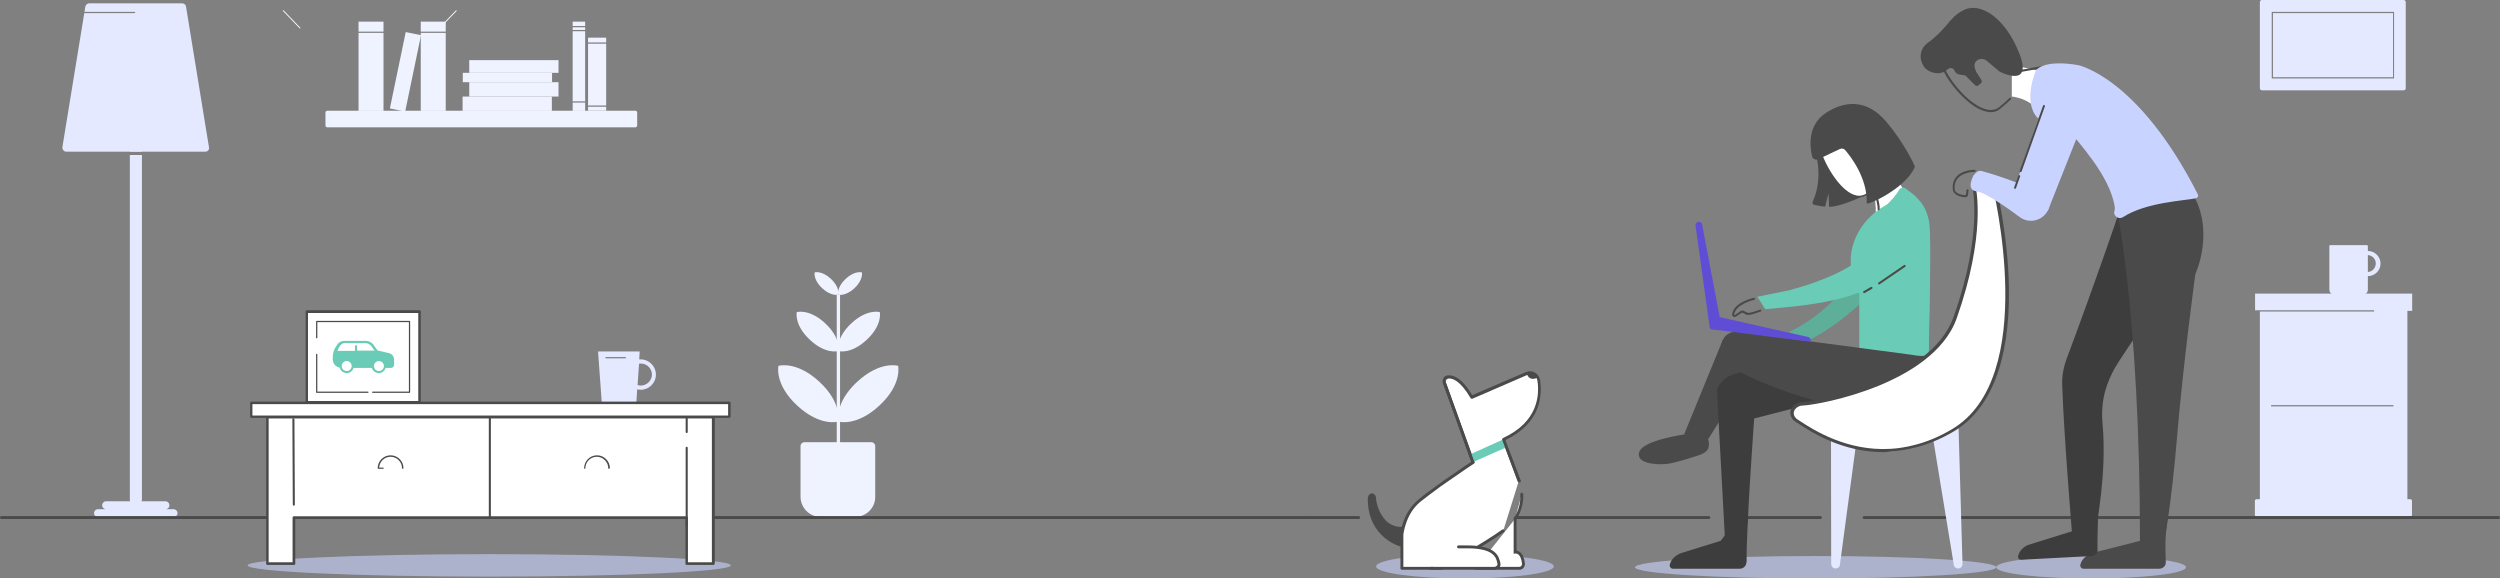 <svg id="Layer_1" xmlns="http://www.w3.org/2000/svg" viewBox="0 0 1201.4 278"><rect x="0" y="0" width="1201.4" height="278" fill="#808080" stroke="none"/><style>.st0{fill:#e4e9ff}.st1{fill:#eff2ff}.st2{fill:none}.st3{fill:#4a4a4a}.st4{opacity:.6}.st5{fill:#c9d3ff}.st7{fill:#fff}.st8{fill:#2b2b2b}.st9{fill:#6accb6}.st10{fill:#3d3d3d}.st11{fill:#5f4dd5}</style><path class="st0" d="M83.4 244.7h-3.8c1 0 1.9-.9 1.8-1.9 0-1.1-.9-1.9-1.9-1.9H51c-1.1 0-1.9.9-1.9 1.9 0 1.1.9 1.9 1.9 1.9h-3.9c-1.1 0-1.9.9-1.9 1.9 0 1.1.9 1.9 1.9 1.9h36.4c1 0 1.8-.9 1.8-1.9 0-1.1-.9-1.9-1.9-1.9zM68.2 72.9V16.5c0-1.6-1.3-2.9-2.9-2.9-1.6 0-2.9 1.3-2.9 2.9v56.4h5.8z"/><path class="st0" d="M62.4 74.5v165.6c0 1.6 1.3 2.9 2.9 2.9 1.6 0 2.9-1.3 2.9-2.9V74.5h-5.8zM100.4 70.6l-11-67.4c-.1-.9-.9-1.6-1.9-1.6H42.9c-.9 0-1.7.7-1.9 1.6l-.4 2.5h24.1c.2 0 .3.2.3.3 0 .1-.1.3-.3.3H40.5L30 70.6c-.2 1.2.7 2.3 1.9 2.3h66.7c1.2 0 2.2-1 1.8-2.3z"/><path class="st1" d="M410.9 248.4h-16.5c-5.4 0-9.7-4.4-9.7-9.7v-24.3c0-1.1.9-1.9 1.9-1.9h32.1c1.1 0 1.9.9 1.9 1.9v24.3c.1 5.3-4.3 9.7-9.7 9.7zM431.6 175.8s-8.6-2.6-19.7 7.7-9 19.1-9 19.1 8.6 2.6 19.7-7.7 9-19.1 9-19.1zM422.8 150s-6-1.8-13.7 5.4-6.3 13.3-6.3 13.3 6 1.8 13.7-5.4 6.3-13.3 6.3-13.3zM414.2 130.9s-3.4-1-7.8 3.1-3.6 7.6-3.6 7.6 3.4 1 7.8-3.1 3.6-7.6 3.6-7.6z"/><path class="st1" d="M374.1 175.8s8.6-2.6 19.7 7.7 9 19.1 9 19.1-8.6 2.6-19.7-7.7-9-19.1-9-19.1zM382.9 150s6-1.8 13.7 5.4 6.3 13.3 6.3 13.3-6 1.8-13.7-5.4c-7.7-7.2-6.3-13.3-6.3-13.3zM391.5 130.9s3.4-1 7.8 3.1 3.6 7.6 3.6 7.6-3.4 1-7.8-3.1-3.6-7.6-3.6-7.6z"/><path class="st1" d="M402.1 141.6h1.6V216h-1.6z"/><path class="st2" d="M626.9 248.7h26"/><path class="st3" d="M652.9 249.4h-26c-.4 0-.7-.3-.7-.7s.3-.7.7-.7h26c.4 0 .7.3.7.7s-.3.7-.7.7z"/><path class="st2" d="M728.5 248.7h92.7"/><path class="st3" d="M821.2 249.4h-92.7c-.4 0-.7-.3-.7-.7s.3-.7.7-.7h92.7c.4 0 .7.3.7.7s-.3.7-.7.7z"/><path class="st2" d="M.7 248.7h626.2"/><path class="st3" d="M626.9 249.4H.7c-.4 0-.7-.3-.7-.7s.3-.7.7-.7h626.2c.4 0 .7.3.7.7s-.3.7-.7.7z"/><path class="st2" d="M839.4 248.7h35.4"/><path class="st3" d="M874.8 249.4h-35.4c-.4 0-.7-.3-.7-.7s.3-.7.7-.7h35.4c.4 0 .7.3.7.7s-.3.7-.7.7z"/><path class="st2" d="M895.8 248.7h132.7"/><path class="st3" d="M1028.5 249.4H895.8c-.4 0-.7-.3-.7-.7s.3-.7.7-.7h132.6c.4 0 .7.3.7.7s-.2.7-.6.7z"/><g class="st4"><ellipse class="st5" cx="1004.9" cy="272.6" rx="45.6" ry="5.4"/></g><path class="st3" d="M872 72.1s4.8 12.2-.9 24.9c-.3.6.1 1.3.7 1.4 1.1.3 3 .7 5.3.9l1.6-6.4.3 6.5c3.9.1 12.6-3.2 17.3-5.8l-15.8-28.9-8.5 7.4z"/><path d="M860.1 159.4s27.8-12.2 36.6-40.6c4.1 6.3 1 23.7 1 23.7s-17.5 17.4-32.4 22.5c-14.8 5.1-5.2-5.6-5.2-5.6z" fill="#5daf9a"/><path class="st7" d="M908.4 71.7c2.4 12.3-1.4 16.5-12 21.9-12.2 6.2-27.9-28.8-21.1-28.6 12.5.4.9-10 10.8-12 9.9-1.9 19.9 6.5 22.3 18.7z"/><path class="st3" d="M893.4 94.8c-2.5 0-5.2-1.3-8-3.9-7.5-6.9-13.6-21.1-11.9-25.1.3-.8.9-1.2 1.8-1.2 2.6.1 4.3-.3 5.1-1.2.9-.9.9-2.4.8-4-.1-2.6-.2-5.9 4.8-6.8 10.1-2 20.4 6.5 22.8 19 2.5 12.7-1.6 17-12.3 22.4-.9.5-2 .8-3.1.8zm-18.2-29.3c-.5 0-.7.2-.9.7-1.4 3.4 4.1 17.1 11.7 24.2 2.6 2.4 6.5 4.9 10.2 3C908.7 87 910 81.9 908 72c-2.4-12-12.1-20.2-21.8-18.3-4.3.8-4.2 3.3-4.1 6 .1 1.7.1 3.4-1 4.6-1.1.8-3 1.2-5.9 1.2z"/><path class="st8" d="M909.4 179.2l-.9-.1c4.3-36.1-2.6-82.4-2.6-82.8l.8-.1c.1.4 7 46.7 2.7 83z"/><circle class="st9" cx="916.4" cy="103.6" r="8.3"/><circle class="st3" cx="834.1" cy="166.2" r="6.8"/><path class="st8" d="M828.7 195.8c-4 0-7.2-3.2-7.2-7.2s3.2-7.2 7.2-7.2 7.2 3.2 7.2 7.2-3.2 7.2-7.2 7.2zm0-13.6c-3.5 0-6.4 2.9-6.4 6.4s2.9 6.4 6.4 6.4 6.4-2.9 6.4-6.4-2.9-6.4-6.4-6.4zM912.1 197.8c-7.1 0-12.8-5.8-12.8-12.8s5.8-12.8 12.8-12.8 12.8 5.8 12.8 12.8-5.7 12.8-12.8 12.8zm0-24.1c-6.2 0-11.3 5.1-11.3 11.3s5.1 11.3 11.3 11.3 11.3-5.1 11.3-11.3-5.1-11.3-11.3-11.3z"/><path class="st8" d="M910.3 187.7c-.4 0-44.4-3.9-75-21.2l.4-.7c30.4 17.2 74.2 21 74.7 21.1l-.1.8zM817.8 202.3l-.8-.3c.1-.3 12.7-29.3 14.6-35.9l.8.2c-1.9 6.7-14.4 35.7-14.6 36zM834.5 248.5l-.9-.1c1.1-14.4-2-47.3-2-47.6l.9-.1c.1.3 3.2 33.3 2 47.8z"/><path class="st3" d="M956.7 53.9c-2.1 0-4.5-.8-7.1-2.3-8.7-5.3-17.6-18-16.8-22.3.2-.9.7-1.4 1.6-1.6 2.5-.4 4.1-1.1 4.7-2.1.7-1.1.3-2.5 0-4-.6-2.6-1.4-5.7 3.4-7.8 9.6-4 21.4 2.3 26.3 14.1.1.3 0 .5-.3.7-.3.1-.5 0-.7-.3C963.2 17 952 10.9 943 14.7c-4 1.7-3.5 4-2.8 6.6.4 1.6.8 3.3-.1 4.8-.8 1.3-2.5 2.1-5.4 2.6-.4.1-.7.3-.8.8-.7 3.6 7.7 16.1 16.3 21.2 3 1.8 7.3 3.4 10.5.8 2.1-1.7 3.7-3.1 4.9-4.4.2-.2.5-.2.7 0s.2.5 0 .7c-1.3 1.3-2.9 2.7-5 4.4-1.3 1.2-2.8 1.7-4.6 1.7z"/><circle class="st5" cx="976" cy="97" r="9.1"/><g class="st4"><ellipse class="st5" cx="872.5" cy="272.6" rx="86.8" ry="5.4"/></g><path transform="rotate(-69.047 987.196 73.674)" class="st8" d="M972.1 73.2h30.3v.9h-30.3z"/><path transform="rotate(-63.294 959.335 89.973)" class="st8" d="M958.7 81.4h1.2v17.2h-1.2z"/><path class="st10" d="M1007.3 253.3s5.3-25.8 3.1-49.7c-1.1-11.8 2.3-20.3 6-26.9 3.6-6.3 29.8-44.3 29.8-44.3l-28.6-28.3s-10.1 30-24.6 68.7c-1.4 3.8-2.1 7.9-2 12 .8 24.5 4.9 73.5 4.9 73.5h11.5v-5h-.1z"/><path class="st7" d="M899.6 90s2.8 7.6 1.5 16.1c0 0 4.2-7.6 15.2-12.6l-8.5-13.3-8.2 9.8z"/><path class="st3" d="M1001.2 273.3h36.5c1.6 0 3.1-1.3 3.1-2.9 0-3.7-.7-10.6.6-19.1 1.8-11.3-12.9 8.6-12.9 8.6l-23.3 5.9s-4.5 1.4-5.5 5.7c-.1 1 .6 1.8 1.5 1.8z"/><path class="st10" d="M803.9 273.3h32.2c1.6 0 3.1-1.3 3.1-2.9 0-3.7-1.1-10.7.6-19.1 2.6-12.8-12.9 8.6-12.9 8.6l-19 5.9s-4.5 1.4-5.5 5.7c-.1 1 .6 1.8 1.5 1.8zM971.2 269l34-1.8c1.5-.1 2.9-1.4 2.8-2.8-.2-3.4.4-26.9 1.2-35 1.1-10.7-13.1 25.8-13.1 25.8l-21.5 6.7s-4.1 1.5-4.8 5.6c-.1.8.6 1.5 1.4 1.5z"/><path class="st3" d="M827.8 163.6l-18.5 45.2 10.5 4 19.4-31 5.2-8.8z"/><path class="st9" d="M915.3 95.4c-7.2 1-19.6 7.6-24.3 20.7-4.8 13.2 2.5 25.2 2.5 25.2v34.9l33.4-5.5.6-41.6"/><path class="st9" d="M927 156.6s1.3-42.1.1-49.6c-1.1-7.5-5-10.7-5-10.7"/><path class="st9" d="M912.6 91.3c.6-1.1 2.1-1.5 3.1-.7 2.6 1.9 6.3 4.1 9.2 9.7 1.9 3.6-23.6 3-23.6 3s8.7-7.1 11.3-12z"/><path class="st10" d="M829 260l-3.9-72.3s1.4-8.9 16.4-9.3 35.5-3.1 35.5-3.1l14.2 13.4-48.2 12.4s-3.7 50.2-3.7 69.3L829 260z"/><path class="st9" d="M920.3 96.3l-9.2 6.9 1.5 18.4s11.7 5.2 12.1 3.9c.4-1.3.1-10.2.1-10.2l-4.5-19z"/><path class="st3" d="M834.1 159.4s46.7 6 84.6 11.1c5.5 1.1 8.2.2 8.2.2s9.2 25.1-14.8 26.5c-38 2.1-76.6-18.8-76.6-18.8l-1.4-19z"/><path class="st0" d="M882 273.2c-1.2-.1-2-1.1-2-2.3l-.1-62.3c.1-1.2 5.8-2 7-1.9 1.2.1 5.7 1.3 5.6 2.5l-8.3 62.1c0 1.1-1 1.9-2.2 1.9zM941.1 273.2c1.2-.1 2-1.1 2-2.3l-2-68.9c-.1-1.2-3.7 4.6-4.9 4.7-1.2.1-7.6 1.3-7.5 2.5l10.2 62.1c0 1.1 1.1 1.9 2.2 1.9z"/><path class="st7" d="M862.6 195.5c1-.8 2.2-1.3 3.5-1.4 9.3-.4 62.5-10.7 73.4-41.4 14.8-41.7 8.9-64 8.9-64s0-4.8 4.6-4.8 5.2 5.1 5.2 5.1 23.5 92.8-20.1 118.1c-6.3 3.7-12.4 6.1-18.2 7.5-2 .5-4 .9-5.9 1.2s-3.9.5-5.7.6c-23.7 1.3-40.9-11.8-45.1-14.3-1.1-.7-1.9-1.8-2.1-3.1 0-1.1.2-2.4 1.5-3.5z"/><path class="st3" d="M905.2 217.3c-19.9 0-34.8-9.7-40.6-13.5-.7-.4-1.2-.8-1.7-1.1-1.4-.8-2.3-2.2-2.5-3.7-.2-1.6.4-3 1.7-4.2 1.1-.9 2.5-1.5 4-1.6 7.4-.3 61.8-10.1 72.7-40.9 14.6-41 8.9-63.4 8.9-63.6v-.2c0-1.9 1.1-5.6 5.4-5.6 4.2 0 5.8 3.8 6 5.8 0 .1 5.9 23.5 6.3 49.6.6 34.8-8.7 58.7-26.8 69.2-6 3.5-12.2 6.1-18.4 7.6-2 .5-4 .9-5.9 1.2s-3.9.5-5.8.6c-1.1.3-2.2.4-3.3.4zm44-128.7c.5 1.9 5.4 24-8.9 64.4-5.9 16.6-23.8 26.8-37.8 32.5-16 6.5-31.7 9.2-36.3 9.4-1.1 0-2.2.5-3 1.2-.9.8-1.3 1.7-1.2 2.8.1 1 .8 2 1.7 2.6.4.3 1 .6 1.7 1.1 6 3.9 22 14.3 43 13.1 1.9-.1 3.8-.3 5.6-.6 1.9-.3 3.9-.7 5.8-1.2 6.1-1.5 12.1-4 18-7.5 42.5-24.7 19.9-116.3 19.7-117.2 0-.3-.6-4.5-4.5-4.5-3.5-.1-3.8 3.3-3.8 3.9zm-86.6 106.9z"/><path class="st5" d="M1007.8 44.4c0-6.7-6.8-12.1-13.5-12.1-5.5 0-8.7 3.7-10.2 8.7h.9l-19.1 56 18.2 4.3 20.5-51.7h-2.2c.7-1.6 5.4-3.3 5.4-5.2z"/><path class="st5" d="M952.4 82.2s21.1 5.7 28.3 11.7c7.1 6-11.1 9.7-11.1 9.7s-14.7-11.1-19.9-11.7-1.3-7.6-1.3-7.6c1.1-1.4 1.9-2.2 3.4-2.2l.6.1z"/><path class="st7" d="M966.8 46.4s3.1.2 6.6 1.9c.8.4 1.7.9 2.6 1.5 0 0 2.8-2.8 6.3-15.2l-15.5-3.4v15.2z"/><path class="st3" d="M924.5 26.1c0-.1 1.8-1.2 1.9-1.3 2.6-2.3 1.5-4 3.1-5.4 1.5-1.4 6.1-3.1 6.9-5.1.5-1.3-.8-2.4.9-4.4 2.7-3.1 4.2-3.9 6.5-5.1 7.4-3.8 19.5 3 26.5 20.6s-9.4 9-9.4 9l-6.2-5.2c-1.2-1-3-1.2-4.4-.3-1.3.8-2.2 2.5-.5 5.8l2.4 3.8c.3.5.2 1.1-.2 1.4l-1.2 1.1c-.5.4-1.2.4-1.6 0l-4.7-4.7-3-.5c-1-.2-1.8-.8-2.2-1.8-.5-1.3-2.1-1.7-3.2-.8l-.6.5c-3.3 2.7-8.3 1.4-10.7-1.3-1.2-1.9-1.7-4.1-.3-6.3z"/><path class="st3" d="M971.1 34.6c-.2 0-.4-.2-.5-.4 0-.3.1-.5.4-.6l11-2c.3-.1.5.1.6.4 0 .3-.1.5-.4.6l-11.1 2z"/><path class="st5" d="M978.4 33.8s-6.6 15.1.8 22.9c15.8-5 14.3-16.8 14.3-16.8v-4.3l-15.1-1.8z"/><path class="st3" d="M1016.3 95.6s12.1 51.4 12.1 166l12-3.1s3.3-18.5 5.7-47.3c3.1-37.2 8.9-79.5 8.9-79.5s9.9-21.1-2-39.7c-13-20.3-36.7 3.6-36.7 3.6z"/><path class="st5" d="M978.4 33.8s3.4-5.4 20.3-2.5c0 0 29 5.8 57.6 62.3.3.7-.3 1.5-1.1 1.7-4.8 1.1-23.8 1.8-34.9 9-1.6 1.1-3.8.2-4.3-1.7-.2-.9.5-1.7.3-2.9-2.1-15.4-18.9-32.6-21.3-36.3"/><path class="st3" d="M971.1 82.7h-.2c-.3-.1-.4-.4-.3-.6l11.2-31.3c.1-.3.4-.4.6-.3.3.1.4.4.3.6l-11.2 31.3c-.1.2-.2.3-.4.3zM968.4 90.7h-.2c-.3-.1-.4-.4-.3-.6l2-5.6c.1-.3.4-.4.6-.3.3.1.4.4.3.6l-2 5.6c0 .2-.2.3-.4.3zM926.4 20.6c-3.7 2.6-4.6 7.8-1.7 11.3.5.6 1 1 1.6 1.4 4.2 2.6 10.7-9.5 10.7-9.5l3-10.7-2.7-3.2c-.1 0-5.3 6.8-10.9 10.7zM809.3 208.8s-19.5 2.7-21.5 8.3 7.8 6.3 12.7 5.9c4.9-.4 16.9-4.6 16.9-4.6s2-.8 3-2 1.5-4.9-.7-6.9c-2-1.9-10.4-.7-10.4-.7z"/><path class="st11" d="M870.1 164.2l-47.3-5.9c-.6-.1-1-.6-.9-1.2l.5-5.6 46.3 10.4c1.1.1 1.7 1.3 1.4 2.3z"/><path class="st11" d="M821.6 157.3l-6.8-48.9c-.1-.9.5-1.7 1.4-1.8.9-.1 1.7.5 1.8 1.4l9.6 50.6-4.9-.4c-.6 0-1-.4-1.1-.9z"/><path class="st3" d="M877.4 54.3c8.8-5.8 19.5-7 29 4.1 8.5 10 14 21.4 13.8 21.8-4.4 10.5-23.1 18.7-23.1 17.5.3-12.1-7.5-22.2-10.4-25.6-.6-.7-1.6-.9-2.5-.5l-10.4 4.9c-1.2.6-2.7-.1-3-1.4-1.1-4.8-2.2-15 6.6-20.8z"/><path class="st9" d="M844.5 142.6l15.4-3.1c15.5-4.3 29.7-9.7 41.4-20.9l17-16.4 1.7 22.4-12.3 8.5c-13.1 9.1-28.3 12.1-44.1 14l-15.3 1.5-3.8-6z"/><path class="st3" d="M903 136.7c-.2 0-.3-.1-.4-.2-.2-.2-.1-.5.1-.7.1-.1 7.7-5.2 12.3-8.4.2-.2.5-.1.7.1s.1.5-.1.7c-4.6 3.2-12.3 8.3-12.3 8.4-.2.1-.2.1-.3.1zM895.8 140.9c-.2 0-.3-.1-.4-.3-.1-.2-.1-.5.2-.7l3.5-2c.2-.1.5-.1.7.2.1.2.1.5-.2.7l-3.5 2c-.1 0-.2.1-.3.1zM902.8 101.1s-.1 0 0 0c-.3 0-.5-.3-.5-.5.1-2-.7-5.3-2.4-10-.2-.5-.3-.9.1-1.1.1-.1.5-.1.7.3v.2c0 .1 0 .1.1.2.7 1.8 2.7 7.2 2.5 10.4-.1.3-.3.5-.5.5z"/><g><path class="st3" d="M833.6 152.3c-.2 0-.4 0-.6-.1-.4-.2-.6-.6-.6-1v-.2c.7-5.7 10-7.8 10.4-7.9.3-.1.5.1.6.4s-.1.5-.4.6c-.1 0-9 2-9.6 7.1 0 .1 0 .2.1.2h.2l2.3-1.6c.4-.3 1.3-.8 1.8-.5 1 .5 1.9.9 2 1 .9.2 2.9-.4 6-1.5.3-.1.5 0 .6.3s0 .5-.3.6c-3.9 1.4-5.5 1.8-6.6 1.6-.1 0-.2 0-2.2-1.1 0 0-.5.2-.8.4l-2.3 1.6c-.1 0-.3.1-.6.1z"/></g><g><path class="st3" d="M944.4 94.8h-.2c-1.8-.2-4.9-.8-5.7-3.2-.4-2.8.2-5 1.7-6.7 3-3.4 8.5-3.3 8.7-3.3.3 0 .5.2.5.5s-.2.5-.5.5-5.3 0-8 3c-1.3 1.5-1.8 3.4-1.5 5.8.6 1.8 3.6 2.3 4.8 2.4.3 0 .6-.2.6-.5l.2-1.9c0-.3.3-.5.6-.4.3 0 .5.3.4.6l-.2 1.9c0 .7-.6 1.3-1.4 1.3z"/></g><g><path class="st0" d="M1092.3 6.3h57.7v30.8h-57.7z"/><path class="st0" d="M1155.1 0H1087c-.5 0-1 .4-1 1v41.4c0 .5.4 1 1 1h68.1c.6 0 1.1-.5 1-1.1V1c0-.5-.4-1-1-1zm-4.6 37.7h-58.8v-32h58.8v32z"/></g><g><path class="st7" d="M211.3 13.7c-.1 0-.1 0-.2-.1s-.1-.2 0-.3l8-8.3c.1-.1.2-.1.3 0s.1.2 0 .3l-8 8.3c0 .1 0 .1-.1.1zM144.2 13.7c-.1 0-.1 0-.2-.1l-8-8.3c-.1-.1-.1-.2 0-.3.1-.1.2-.1.3 0l8 8.3c.1.1.1.2 0 .3 0 .1 0 .1-.1.1z"/></g><g><path class="st0" d="M1158.3 248.2h-73.9c-.4 0-.8-.3-.8-.8v-6.7c0-.4.3-.8.8-.8h73.9c.4 0 .8.3.8.8v6.7c0 .5-.3.8-.8.8z"/></g><g><path class="st0" d="M1135.2 117.8h-15.4c-.2 0-.4.2-.4.4v21c0 1.4 1.2 2.6 2.6 2.6h13.3c1.4 0 2.6-1.2 2.6-2.6v-6.5c3.3 0 6.1-2.7 6.1-6 0-3.4-2.8-6.1-6.1-6.1v-2.4c0-.2-.2-.4-.4-.4h-2.1m2.5 12.9v-8.1c2.1.1 3.8 1.8 3.8 4s-1.7 4-3.8 4.1z"/></g><g><path class="st1" d="M305.3 61.2h-148c-.5 0-.9-.4-.9-.9v-6.2c0-.5.4-.9.9-.9h148c.5 0 .9.4.9.9v6.2c0 .5-.4.9-.9.9z"/></g><g class="st4"><ellipse class="st5" cx="704" cy="272.2" rx="42.7" ry="5.8"/></g><g><path class="st7" d="M731.3 237.5c.2 4.1-.9 8.2-3.2 11.7"/><path class="st3" d="M728.2 249.9c-.1 0-.3 0-.4-.1-.3-.2-.4-.6-.2-1 2.2-3.3 3.2-7.2 3-11.3 0-.4.3-.7.7-.7s.7.3.7.7c.2 4.3-1 8.5-3.3 12.1-.1.2-.3.3-.5.3z"/></g><g><path class="st7" d="M722.4 255.1c-8.6 6.3-29.8 18-29.8 18h-18.9v-16.3s.8-9.9 8.4-16.2c2.2-1.8 5.4-4.2 8.7-6.6.6-.4 1.2-.8 1.8-1.3 1.1-.8 2.2-1.6 3.3-2.3 6.3-4.4 12-8.2 12-8.2L694 183.8c-.4-1.2.4-2.5 1.7-2.7 2.8-.4 6.8 1.8 11.4 9.7l26.3-11.4c2.5-1.1 5.4.5 5.8 3.2 1.1 7.2.4 20.4-16.9 28.4l7.6 20"/><path class="st3" d="M692.6 273.8h-18.9c-.4 0-.7-.3-.7-.7v-16.3c0-.5.9-10.3 8.7-16.8 2-1.7 4.9-3.9 8.7-6.6.6-.4 1.2-.9 1.8-1.3 1.1-.8 2.2-1.6 3.3-2.3 5.2-3.7 10.1-6.9 11.5-7.9L693.4 184c-.3-.8-.1-1.7.3-2.4s1.2-1.1 2-1.2c2.6-.3 6.7 1 11.8 9.5l25.8-11.1c1.4-.6 3-.5 4.3.2s2.2 2 2.5 3.6c1.1 7.3.5 20.7-16.7 28.9l7.4 19.4c.1.4 0 .8-.4.9-.4.1-.8 0-.9-.4l-7.6-20c-.1-.3 0-.7.4-.9 16.9-7.8 17.6-20.7 16.5-27.7-.2-1.1-.8-2-1.8-2.5s-2.1-.6-3.1-.1l-26.3 11.4c-.3.1-.7 0-.9-.3-5.1-8.7-8.9-9.6-10.7-9.4-.4.1-.7.3-1 .6-.2.3-.3.8-.2 1.2l13.8 38.3c.1.3 0 .6-.3.8-.1 0-5.7 3.8-12 8.2-1.1.8-2.2 1.5-3.3 2.3-.6.4-1.2.8-1.8 1.3-3.7 2.7-6.6 4.9-8.6 6.5-7.3 6-8.1 15.6-8.2 15.7v15.6h18c2-1.1 21.4-12 29.5-17.9.3-.2.8-.2 1 .2.2.3.2.8-.2 1-8.6 6.2-29.6 17.9-29.8 18.1h-.3z"/></g><g><path class="st7" d="M728.2 249.2v16.1s3.3-.7 4 5.4c.1 1.2-.8 2.3-2.1 2.3h-20.8"/><path class="st3" d="M730.1 273.8h-20.8c-.4 0-.7-.3-.7-.7s.3-.7.7-.7h20.8c.4 0 .8-.2 1-.5.3-.3.4-.7.3-1.1-.2-2.2-.9-3.7-1.8-4.4-.7-.5-1.4-.4-1.4-.4l-.8.1V249.2c0-.4.3-.7.7-.7s.7.3.7.7v15.4c.4.1 1 .2 1.6.7 1.3 1 2.1 2.8 2.4 5.4.1.8-.2 1.6-.7 2.2s-1.2.9-2 .9z"/></g><g><path class="st7" d="M687.7 273.1h30.5c1.3 0 2.3-1.2 2.1-2.5-.7-3.1-1.8-7.9-15.2-7.9h-4.2"/><path class="st3" d="M718.2 273.8h-30.5c-.4 0-.7-.3-.7-.7s.3-.7.7-.7h30.5c.4 0 .8-.2 1.1-.5s.4-.7.3-1.1c-.6-2.9-1.6-7.3-14.5-7.3h-4.2c-.4 0-.7-.3-.7-.7s.3-.7.7-.7h4.2c14 0 15.2 5.3 15.9 8.4.2.8 0 1.7-.5 2.3-.7.6-1.5 1-2.3 1z"/></g><g><path class="st3" d="M733.8 179.6s.7 4 5.3 1.8c-.2-.4-1.3-2.1-3.1-2.1s-2.2.3-2.2.3z"/></g><g><path class="st3" d="M673.3 262.2s-15.5-3.9-15.5-22.5c0-2.1 1.5-2.2 1.5-2.2s1.6-.2 1.6 2.2 2.9 14.2 12.9 13.8"/><path class="st3" d="M673.3 262.7c-.3 0-16-4.2-16-22.9 0-2 1.2-2.6 1.9-2.7.1 0 .8-.1 1.3.5.5.5.8 1.2.8 2.2 0 1.3 1.2 6.9 4.8 10.5 2.1 2 4.7 3 7.5 2.9.2 0 .5.2.5.4 0 .3-.2.5-.4.5-3.2.1-5.9-1-8.2-3.2-3.9-3.7-5.1-9.5-5.1-11.1 0-.7-.2-1.2-.5-1.5s-.6-.3-.7-.3c-.1 0-1 .2-1 1.7 0 7.6 2.5 13.6 7.6 17.9 3.8 3.2 7.6 4.2 7.6 4.2.2.1.4.3.3.6 0 .2-.2.3-.4.3z"/></g><g><path class="st9" d="M723.8 215l-15.6 6.9-1.4-3.7 15.5-7z"/></g><g><path class="st7" d="M707.9 222.2L694 183.8"/><path class="st3" d="M707.9 222.9c-.3 0-.6-.2-.7-.5L693.4 184c-.1-.4.1-.8.4-.9.4-.1.8.1.9.4l13.8 38.4c.1.4-.1.8-.4.9-.1 0-.2.1-.2.1z"/></g><g><path class="st7" d="M722.4 211.1l7.6 20"/><path class="st3" d="M730 231.8c-.3 0-.5-.2-.7-.5l-7.4-19.9c-.1-.4.6-.3 1-.4.4-.1 0-.6.1-.2l7.6 20c.1.4 0 .8-.4.9 0 .1-.1.1-.2.1z"/></g><g><path transform="rotate(-78.282 194.827 34.54)" class="st1" d="M176.1 30.8h37.5v7.5h-37.5z"/></g><g><path class="st1" d="M222.3 46.4h42.9v6.9h-42.9z"/></g><g><path class="st1" d="M222.4 35h42.9v4.5h-42.9z"/></g><g><path class="st1" d="M225.5 39.5h42.9v6.9h-42.9z"/></g><g><path class="st1" d="M225.5 28.9h42.9V35h-42.9z"/></g><g><path class="st2" d="M1038.6 248.7h162.1"/><path class="st3" d="M1200.7 249.4h-162.1c-.4 0-.7-.3-.7-.7s.3-.7.7-.7h162.1c.4 0 .7.3.7.7s-.3.7-.7.7z"/></g><path class="st0" d="M307.9 172.7h-.7l.2-3.8h-20l1.8 24.8 16.6-.1.4-6.5c.5.1 1.1.2 1.7.2 4 0 7.3-3.2 7.3-7.3 0-4-3.3-7.3-7.3-7.3zm-16.7-.5c-.2 0-.3-.1-.3-.3 0-.2.1-.3.3-.3h9.3c.2 0 .3.1.3.3 0 .2-.1.3-.3.3h-9.3zm16.7 13.1c-.5 0-1.1-.1-1.5-.3l.7-10.2c.3 0 .6-.1.9-.1 2.9 0 5.3 2.4 5.3 5.3s-2.5 5.3-5.4 5.3zM1083.7 141.1v8h57.2v.6H1086v90.5c0 .5.4.8.8.8h69.3c.4 0 .7-.3.8-.8v-90.8h2.3v-8.3h-75.5zm66.5 54.2h-58.8v-.6h58.8v.6z"/><g><path class="st0" d="M128.4 207.6h214.4v4H128.4z"/></g><g class="st4"><ellipse class="st5" cx="235.1" cy="271.7" rx="116.1" ry="5.4"/></g><g><path class="st7" d="M146.4 207.6h12.8v5.3h-12.8z"/></g><g><path class="st7" d="M120.8 193.7h229.7v6.6H120.8z"/><path class="st3" d="M350.4 200.8H120.8c-.3 0-.6-.2-.6-.6v-6.6c0-.3.2-.6.6-.6h229.7c.3 0 .6.2.6.6v6.6c-.1.4-.4.6-.7.6zm-229.1-1.1h228.6v-5.5H121.3v5.5z"/></g><g><path class="st2" d="M159.1 207.6v10.7"/><path class="st3" d="M159.1 218.8c-.3 0-.6-.3-.6-.6v-10.7c0-.3.3-.6.6-.6s.6.3.6.6v10.7c0 .4-.2.6-.6.6z"/></g><g><path class="st7" d="M147.5 149.7h54.1v43.5h-54.1z"/><path class="st3" d="M201.6 193.8h-54.1c-.3 0-.6-.3-.6-.6v-43.5c0-.3.3-.6.6-.6h54.1c.3 0 .6.3.6.6v43.5c0 .4-.3.6-.6.6zm-53.6-1.1h53v-42.3h-53v42.3z"/></g><g><path class="st7" d="M128.4 200.5v70.4h12.8v-22.2H330v22.2h12.8V200.5z"/><path class="st3" d="M342.8 271.5H330c-.3 0-.6-.3-.6-.6v-21.5H141.9v21.5c0 .3-.3.6-.6.6h-12.8c-.3 0-.6-.3-.6-.6v-70.4c0-.3.3-.6.6-.6h214.4c.3 0 .6.3.6.6v70.4c-.1.3-.4.6-.7.6zm-12.2-1.3h11.5v-69.1h-213v69.1h11.5v-21.5c0-.3.3-.6.6-.6H330c.3 0 .6.3.6.6v21.5z"/></g><g><path class="st7" d="M176.8 188.5h-24.6v-18.2"/><path class="st3" d="M176.8 188.8h-24.6c-.2 0-.3-.1-.3-.3v-18.2c0-.2.1-.3.3-.3s.3.1.3.3v17.9h24.3c.2 0 .3.1.3.3s-.1.3-.3.3z"/></g><g><path class="st7" d="M152.2 162.3v-7.8h44.6v34h-17.7"/><path class="st3" d="M196.8 188.8h-17.7c-.2 0-.3-.1-.3-.3s.1-.3.3-.3h17.4v-33.4h-44v7.5c0 .2-.1.3-.3.3s-.3-.1-.3-.3v-7.8c0-.2.1-.3.3-.3h44.6c.2 0 .3.1.3.3v34c0 .2-.1.3-.3.3z"/></g><g><path class="st9" d="M166.6 178.3c1.3 0 2.4-1.1 2.4-2.4s-1.1-2.4-2.4-2.4c-1.3 0-2.4 1.1-2.4 2.4s1.1 2.4 2.4 2.4zm15.5 0c1.3 0 2.4-1.1 2.4-2.4s-1.1-2.4-2.4-2.4c-1.3 0-2.4 1.1-2.4 2.4s1 2.4 2.4 2.4zm-18.8-1.6c-1.9-.3-3.4-2-3.4-4v-1.1c0-1.9.6-3.8 1.7-5.3l.5-.8c.8-1.1 2-1.7 3.3-1.7h10.4c1.5 0 2.8.7 3.7 1.9l1.9 2.7 5.5 1.3c1.5.3 2.5 1.7 2.5 3.2v2.4c0 .8-.7 1.5-1.5 1.5h-2.6c-.4 1.5-1.7 2.5-3.3 2.5s-2.9-1.1-3.3-2.5h-8.8c-.4 1.5-1.7 2.5-3.3 2.5-1.6 0-2.9-1.1-3.3-2.6zm-1.1-8.1h8.4V166h1v2.5h8.4l-1.5-2.1c-.7-.9-1.7-1.5-2.9-1.5h-10.2c-2.1.1-3.2 3.7-3.2 3.7z"/></g><g><path class="st3" d="M330 252.8c-.3 0-.5-.2-.5-.5v-37.1c0-.3.2-.5.5-.5s.5.2.5.5v37.1c0 .2-.2.5-.5.5z"/></g><g><path class="st3" d="M330 208.1c-.3 0-.5-.2-.5-.5v-7.1c0-.3.2-.5.5-.5s.5.2.5.5v7.1c0 .3-.2.5-.5.5z"/></g><g><path class="st3" d="M141.2 243c-.3 0-.5-.2-.5-.5l-.2-41c0-.3.2-.5.5-.5s.5.2.5.5l.2 41c0 .3-.2.5-.5.5z"/></g><g><path class="st3" d="M235.4 249.1c-.3 0-.5-.2-.5-.5v-48.2c0-.3.2-.5.5-.5s.5.2.5.5v48.2c0 .2-.3.5-.5.5z"/></g><g><path class="st7" d="M184.1 225h-2.3c0-3.2 2.6-5.8 5.8-5.8s5.8 2.6 5.8 5.8"/><path class="st3" d="M193.5 225.3c-.2 0-.3-.1-.3-.3 0-3-2.5-5.5-5.5-5.5-2.9 0-5.3 2.3-5.5 5.2h1.9c.2 0 .3.1.3.3s-.1.3-.3.3h-2.3c-.2 0-.3-.1-.3-.3 0-3.4 2.8-6.2 6.2-6.2s6.2 2.8 6.2 6.2c-.1.2-.2.3-.4.3z"/></g><g><path class="st7" d="M292.6 225c0-3.2-2.6-5.8-5.8-5.8-3.2 0-5.8 2.6-5.8 5.8"/><path class="st3" d="M292.6 225.3c-.2 0-.3-.1-.3-.3 0-3-2.5-5.5-5.5-5.5s-5.5 2.5-5.5 5.5c0 .2-.1.3-.3.3s-.3-.1-.3-.3c0-3.4 2.8-6.2 6.2-6.2s6.2 2.8 6.2 6.2c-.2.2-.4.3-.5.3z"/></g><g><path class="st1" d="M172.3 15.8h12v37.5h-12zM172.3 10.4h12v4.8h-12z"/></g><g><path class="st1" d="M202.2 10.4h12v4.8h-12zM202.2 15.8h12v37.5h-12z"/></g><g><path class="st1" d="M282.6 21h8.7v29.7h-8.7zM282.6 18.1h8.7v2.3h-8.7zM282.6 51.3h8.7v1.9h-8.7z"/></g><g><path class="st1" d="M275.2 13.1h6v1.3h-6zM275.2 49.3h6v4h-6zM275.2 15h6v33.7h-6zM275.2 10.4h6v2.1h-6z"/></g></svg>